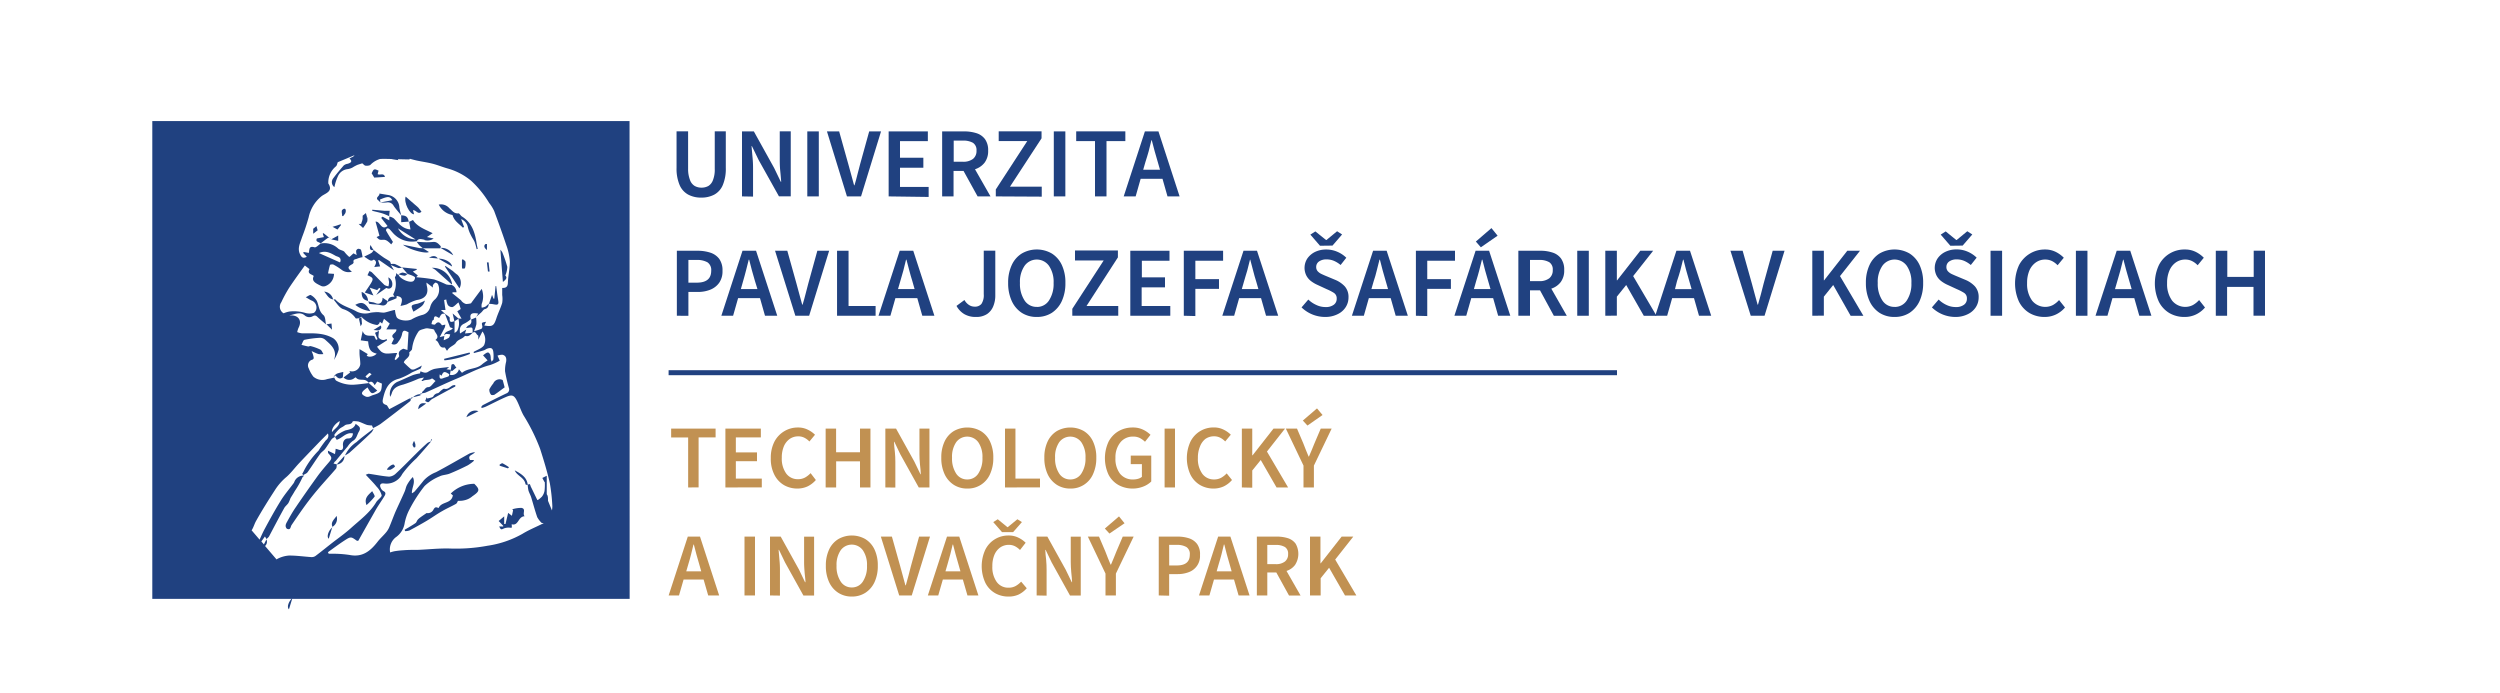 <?xml version="1.0" encoding="UTF-8"?> <svg xmlns="http://www.w3.org/2000/svg" id="Layer_1" data-name="Layer 1" viewBox="0 0 500 138.52"><defs><style>.cls-1{fill:#204180;}.cls-2{fill:#c19152;}</style></defs><path class="cls-1" d="M78,29.54h0l-1.85.69a2.85,2.85,0,0,0,1.53.14,6.5,6.5,0,0,1,3.1.16,14.93,14.93,0,0,0,2.56.32c1.17,0,2.34-.16,3.46-.25-.71-1.09-4.68-1.57-5.31-.7A14.52,14.52,0,0,0,80,29.58c-.66,0-1.33,0-2,0Z"></path><path class="cls-1" d="M76.81,27.49h0l1-.58a6.21,6.21,0,0,0-1.36-.42c-.33,0-.66.2-1,.24a17.42,17.42,0,0,0-5,1.7,4.73,4.73,0,0,0-1,1l7.41-1.91Z"></path><path class="cls-1" d="M73,29.88l1.85-.79c-2.09-.54-3.26.57-4.23,2.38A13,13,0,0,0,72.2,31c1-.44,2-.85,3-.2h0l.54-.49L73,29.88"></path><polyline class="cls-1" points="75.22 30.78 75.22 30.78 75.21 30.78 75.22 30.78"></polyline><path class="cls-1" d="M77,31.37l-1.64-.54c0,.65-.41.91-.94,1.07,0,0-.09-.24-.14-.37l-2.68.55.06.42.65,0c.31.27.51.57.77.63s.83,0,1-.16a4.39,4.39,0,0,1,2.28-1.26c.2-.07.39-.16.67-.29"></path><path class="cls-1" d="M75.3,30.77h-.08l.14,0h0s0,0-.06-.05"></path><path class="cls-1" d="M74.32,34.64l.53.88L77,35.38c-.23-.87-1-.29-1.47-.54.07-.27.12-.5.18-.72-.87-.42-1-.34-1.37.52"></path><path class="cls-1" d="M75.65,28.93,79,28l-2.19-.55L75.54,28.8l.11.13"></path><path class="cls-1" d="M90.81,33l.18-.22L88.93,31c0,.78.9,1.56,1.88,1.93"></path><path class="cls-1" d="M78.48,28.9l-2,.48c0,.05,0,.1,0,.15H78l.54-.43a1.18,1.18,0,0,1-.07-.2"></path><path class="cls-1" d="M79.28,31.39a5.05,5.05,0,0,0-1.09.08c0,.11,0,.22,0,.32l1.48.24c-.16-.29-.25-.62-.38-.64"></path><path class="cls-1" d="M125.91,24.21H30.46v95.56h95.47ZM94.67,92,94,92c-.55-1,.53-.92,1-1.58a5.39,5.39,0,0,0-1.06.26c-2.25,1.25-4.47,2.56-6.75,3.76a6.66,6.66,0,0,0-2.42,1.62c-.6.76-1.22,1.5-1.85,2.24a2.66,2.66,0,0,1-.54.36c-.06-1.15.78-2.1.18-3.25a6.92,6.92,0,0,0-1.17,1.6c-.21.39-.27.87-.45,1.28-.59,1.35-1.23,2.69-1.82,4-.45,1.05-.83,2.13-1.28,3.18a4.13,4.13,0,0,1-.68,1.07c-.53.63-1.15,1.17-1.65,1.82-1.41,1.82-3,3.14-5.55,2.64a21.87,21.87,0,0,0-3-.25c-.41,0-.83,0-1.24,0,0-.1-.09-.21-.14-.31,1.08-.77,2.14-1.57,3.24-2.29,1.35-.88,1.37-.85,2.55,0a1.22,1.22,0,0,0,.29,0l1.95-3.46c.49-.87,1-1.75,1.47-2.6s1.24-1.92,1.82-2.89c.22-.36.33-.74-.24-1a1.32,1.32,0,0,1-.53-.66c-.27-.56,0-.91.58-.86a3.55,3.55,0,0,0,3.75-1.89,21.3,21.3,0,0,1,2.83-3.13c1-1.11,2-2.25,2.94-3.38a2.36,2.36,0,0,0-.74.31c-.77.68-1.51,1.38-2.23,2.1-1.36,1.34-2.68,2.72-4.07,4a2.13,2.13,0,0,1-1.38.64c-1.36-.1-2.71-.39-4.06-.58-.15,0-.32.1-.6.2.8.87,1.54,1.59,2.18,2.39a4,4,0,0,1,1,1.7c.06.32-.58.76-.9,1.15a1.4,1.4,0,0,0-.16.2c-1.29,2.18-3.32,3.63-5.15,5.29-1,.88-2,1.63-3.09,2.44-1.31,1-2.61,2.08-3.94,3.08a1.33,1.33,0,0,1-.8.22c-1.5-.1-3-.32-4.5-.31a5.89,5.89,0,0,0-2.32.67.91.91,0,0,0-.16.11l-2.3-2.69a1.14,1.14,0,0,0,.28-1.32l-.51,1-.51-.59.72-1,.3.51a2.54,2.54,0,0,0,.5-.48c1-1.89,2-3.81,3.05-5.7.21-.38.6-.66.83-1a6.46,6.46,0,0,0,.43-1c.32-.52.6-.95.85-1.4a18.75,18.75,0,0,0,1.57-2.8l.33-.29a1.93,1.93,0,0,0-2,1.29,1.56,1.56,0,0,1-.23.36c-.82,1.1-1.72,2.15-2.44,3.31-1.16,1.87-2.22,3.8-3.26,5.73-.37.69-.68,1.4-1,2.11l-1.6-1.87.08-.12c.35-.58.52-1.27.87-1.85C52.38,102.11,53.7,100,55,98a11.28,11.28,0,0,1,2.28-2.6c.94-.82,1.69-1.86,2.55-2.77,1.39-1.48,2.8-2.93,4.2-4.39.48-.49,1-1,1.55-1.55a1.1,1.1,0,0,1-.4,1.36,23,23,0,0,0-1.48,2.09A15.93,15.93,0,0,0,60.86,94a8.4,8.4,0,0,1-.42.78l.21.24c.29-.19.67-.31.86-.57.86-1.2,1.64-2.45,2.5-3.65.28-.4.75-.66,1-1,.48-.64.88-1.35,1.35-2a2,2,0,0,1,.6-.39c0-.18-.14-.42-.06-.51a7.48,7.48,0,0,1,1-1.13c.29-.26.68-.39,1-.65.46-.44,1.32,0,1.64-.82,0-.12.75-.06,1.12,0,.6.18,1.15.49,1.75.69a4.91,4.91,0,0,0,1,.1c0,.08.11.3.2.52a10.78,10.78,0,0,0,1.46-.79q3-2.25,5.95-4.58c.15-.12.12-.46.18-.7h0c.63-.14,1.27-.29,1.89-.46,0,0,0-.27,0-.41a3.77,3.77,0,0,0,1-.14c2.09-.92,4.14-1.92,6.25-2.8S95.7,73.6,98.05,73a10,10,0,0,0,1.9-.87l-.45-1a2.65,2.65,0,0,1,1-.18c.72.18.83.76.72,1.42a6.85,6.85,0,0,0-.21,1.89,31.68,31.68,0,0,0,.76,3.31.83.83,0,0,1-.5,1.11c-1.57.75-3.12,1.54-4.68,2.33-.14.07-.23.25-.35.37,0,.08.08.15.11.22a5.22,5.22,0,0,0,.79-.26c1.4-.66,2.76-1.39,4.19-2,1.15-.47,1.54-.26,2.15,1,.44.9.74,1.87,1.23,2.74a37.72,37.72,0,0,1,3.32,6.71c.72,2.25,1.41,4.51,1.93,6.81a36.21,36.21,0,0,1,.51,4.68,5.25,5.25,0,0,1-.08.81l-.79-1.93c0-.47,0-.76-.09-1,0-.12-.15-.24-.16-.36,0-1.16,0-2.31,0-3.65l-.88.44c.12.24.24.47.37.7,0,.07.13.12.12.19a10,10,0,0,1-.06,1.73,2.74,2.74,0,0,1-.5,1.1,4.65,4.65,0,0,1-.84.7s-.11,0-.14-.1c-.43-.86-.83-1.73-1.26-2.59-.11-.21-.11-.79-.61-.32-.15-1.59-1.38-2.26-2.6-2.93a2,2,0,0,0,.42.64c.63.67,1.57,1.08,1.73,2.14,0,.08.29.12.45.18a6.26,6.26,0,0,0,.14,1.07c.14.46.39.88.54,1.34.41,1.33.76,2.68,1.22,4a4.91,4.91,0,0,0,.88,1.14l.42.09c-.19.08-.38.14-.56.23-1.24.61-2.52,1.14-3.69,1.86a20,20,0,0,1-7,2.39,34.27,34.27,0,0,1-7.36.56c-2.17-.08-4.35.17-6.53.26-1,0-2,0-2.92.08a17,17,0,0,0-1.75.19,6.65,6.65,0,0,0-.91.25,3.07,3.07,0,0,1,1.23-3.11,4.2,4.2,0,0,0,1.65-2.62,9.74,9.74,0,0,1,1-2.9,28.45,28.45,0,0,1,3-4.65,9.55,9.55,0,0,1,3-1.93c.59-.31,1.34-.29,2-.55,1.24-.5,2.44-1.06,3.63-1.66a8.25,8.25,0,0,0,1.28-.94L94.67,92M66.4,86.43c-.12-.68.59-1.7,1.55-2.22-.08,1.11-1,1.48-1.55,2.22m7.31-9.86c.44-.37.82-.32,1.22.47l.51-.73.94.41c-.08,1.6-.16,1.81-1.79,2.3-.54.17-.94.57-1.6.22s-.82-.6-.22-1.18a7.23,7.23,0,0,1,.74-.57c.77,1.38.87,1.41,1.94.63l-1.74-1.55m-.27-.93-.35-.34a7.76,7.76,0,0,1,.79-.73c.05,0,.29.18.44.28l-.88.79m14.5-.78.37.29c.37-.9.58-.94,1.57-.29h0c-.06.14-.08.36-.19.41-.32.15-.68.22-1,.35-.73.3-.86,0-.74-.76M69.49,32.76a1.68,1.68,0,0,0-.75.34c-.73.84-1.45,1.69-2.11,2.58a1.24,1.24,0,0,0,.25,1.75,9.63,9.63,0,0,1,.68-2.13,2.4,2.4,0,0,1,2-1.48,2.83,2.83,0,0,0,1-.35,7.63,7.63,0,0,1,.93-.5c1.22-.4,2.46-.75,3.69-1.12a1.58,1.58,0,0,1,.42-.09c2.08,0,4.16.1,6.24.13.07,0,.15-.19.11-.14.54.14,1,.27,1.46.37,1,.21,2.08.36,3.1.62s1.94.65,2.93.93a12.71,12.71,0,0,1,4.78,2.48,20,20,0,0,1,3.61,4.44,7.72,7.72,0,0,1,1,1.6c.84,2.27,1.67,4.54,2.43,6.84a12,12,0,0,1,.71,3.31c0,1.36-.32,2.72-.39,4.09,0,.76-.22,1.21-1.14,1.15V59a5.23,5.23,0,0,1,0,1.58c-.32,1.06-.84,2.07-1.18,3.13-.49,1.47-.78,1.67-2.4,1.39.11-.22.21-.45.35-.74-.93.15-.91.15-.74.88a.58.58,0,0,1-.2.53,14.08,14.08,0,0,1-1.47.48,8.41,8.41,0,0,0,.48-1.41,6.77,6.77,0,0,0-.07-1.34l-1,.42a.87.87,0,0,1-.5,1.16c-.21.1-.35.33-.53.5l.33,0c1.05-.16,1.05-.16,1,1,.68-.52.72.43,1.14.52a6.68,6.68,0,0,1,0,.83l.84-1.64a2.7,2.7,0,0,1,.33,2.73c-.4.65-1.38.93-2.1,1.37l.06.23c.67-.18,1.35-.35,2-.56.22-.06.4-.23.61-.31.86-.32,1.22-.1,1.29.79a6,6,0,0,1,0,1.27c0,.2-.25.36-.38.54,0-.19-.12-.37-.15-.56a2.75,2.75,0,0,0-.09-.83c-.35-.64-.54-.62-1.45.11l.91,1c-.33.24-.75.49-1.12.81-1.13,1-2.81.69-4,1.69l-.62-.72a1.47,1.47,0,0,1-1.77,1.12c0-.31.09-.62.14-.94l.23.22.91-.76c-.35-.18-.39-1-1-.53-.05.37-.09.7-.13,1l-.87-.1.53-.43a.7.7,0,0,0-.23,0c-.91.11-1.84.18-2.74.36a4.59,4.59,0,0,0-1.25.59c-.52.32-1,.08-1.5-.12-.06.22-.11.43-.11.42a9.66,9.66,0,0,0-1.37.32c-1.06.43-2.09.95-3.15,1.37a2.69,2.69,0,0,0-1.44,3,4.8,4.8,0,0,0,.29-.6c.32-1.21,1.22-1.58,2.33-1.86a29.72,29.72,0,0,0,3.09-1.18,8.55,8.55,0,0,1,1.06-.22l-.52.69c.12,0,.22,0,.27,0,.55-.34,1.26-.1,1.82-.5.08-.07.51.34.74.5-.53.5-.94,1.2-1.38,1.22-.68,0-.78.56-1.15.82-.16.12-.19.4-.29.6a2.16,2.16,0,0,0-1.91.87,1.41,1.41,0,0,0-.51,0c-1.34.7-2.67,1.42-4,2.12-.29-.4-.4-.77-.62-.84-.82-.25-.8-.66-.61-1.43.44-1.84,1.09-3.34,3.2-3.83a13.19,13.19,0,0,0,2.51-1.22c.57-.28,1.16-.5,1.73-.78.12-.06.14-.29.3-.63a14.37,14.37,0,0,1-1.45.74.9.9,0,0,1-.72,0,19.42,19.42,0,0,1-1.44-1.34c.12-.71,1.36-1,1.07-2,.2-.24.55-.46.57-.72a7.66,7.66,0,0,1,1.29-3.47c.22-.35.88-.45,1.37-.61a1.44,1.44,0,0,1,.68,0c.39.07,1.06.11,1.1.3.17.66,1.19,1.26.23,2a1.51,1.51,0,0,1,.35.23c.47.45.43,1.46,1.49,1.26.1,0,.27.38.42.61,0,0,.12,0,.13,0,.37-.75,1.36-1,1.69-1.5.44-.75,1.21-.75,1.68-1.27.07-.07.21-.16.28-.14.68.2,1-.32,1.45-.65L93,66.69c.08-.26.16-.52.25-.78L92,66.7c-.12-1,0-1.61.9-2a5.31,5.31,0,0,0,1.26-.88c-.27-1,.12-1.37,1.49-1.1l-.41.65c.33-.29.67-.57,1-.87s.44-.6.71-.67c.65-.16.77-.6.81-1.12a4.8,4.8,0,0,1-.67.61,3,3,0,0,1-.75.22,2.13,2.13,0,0,1,0-.76,4.11,4.11,0,0,0,0-3c-.81,1.08-1.5,2-2.14,2.88a3.79,3.79,0,0,1-1,.14,1.88,1.88,0,0,1-.72-.41c-.13-.09-.2-.26-.32-.37l-1.72-1.39a1.74,1.74,0,0,1,.11-.18l.75,0a1.64,1.64,0,0,0-1-1.48l0,0s0,0,0,0v0a3.61,3.61,0,0,1-1.05-.08,22.7,22.7,0,0,0-2.42-1,35.31,35.31,0,0,0-3.56-.44c0-.07.17-.2.3-.35l-1-.79.81-.38-.08-.15-3-.31h0A12.58,12.58,0,0,0,79,52.81a2,2,0,0,0-.8,0c-.08-.19-.12-.45-.26-.55-.45-.33-1-.59-1.42-.91-.62-.43-1.2-.9-1.8-1.35a1.48,1.48,0,0,1-.39.56c-.44.28-.93.48-1.48.76,1.35.94,1.35.94,1.92.6.71.4.4.86.08,1.48l1.18-.12c-.18-.52-.29-.85-.41-1.18L75.8,52l3,2.07L78.19,53a14.1,14.1,0,0,0,1.46.61,1.82,1.82,0,0,0,.78-.11l1.11,1.31s0,0,0,0l.06,0h0l0,0c.31.12.64.21.94.35s.47.25.47.39a1,1,0,0,1-.31.65c-.66.51-2.76-.42-3-1.29a.09.09,0,0,0,0,0l-.07,0h0l0,.06-.42-.36a1.23,1.23,0,0,1,0,.37c0,.2-.26.42-.22.57a4.31,4.31,0,0,1-.35,3.3c0,.1.17.33.26.51-.74-.07-1.28.13-1.34,1,.57-.23,1.15-.44,1.72-.7.07,0,0-.31.07-.47,1.09.21,1.27.57.75,2a11.07,11.07,0,0,0,1.27-.32,8.72,8.72,0,0,1,2-.87c1.66-.23,2.41-1.19,2-2.79a4.52,4.52,0,0,1-.08-.69l1.31,1c0-.11-.09-.34,0-.49a1.1,1.1,0,0,1,.51-.51c.11,0,.43.16.49.32a2.71,2.71,0,0,1-.56,3,3,3,0,0,0-1,1.56A2.13,2.13,0,0,1,84.41,63a8.78,8.78,0,0,0-2.11.89c-.91.43-2.67.19-3-.51A5,5,0,0,1,79,62c-.2,0-.47.08-.73.15-.5.12-1,.31-1.49.38a7.75,7.75,0,0,1-1.06-.1,9.54,9.54,0,0,0-1.61.11,3.74,3.74,0,0,1-2.81-.25c-1.41-.8-3.07-1.13-4.23-2.39,0-.06-.23,0-.38,0,.64.69,1.17,1.7,2,1.94a4.73,4.73,0,0,1,2.44,1.81c.09.11.44,0,.66,0l.48-.31A5.19,5.19,0,0,0,75.41,65c.12,0,.3-.15.41-.27a1.44,1.44,0,0,0,.15-.38l.46.36c.11-.3.22-.59.37-.95l1.15.95c-.18.32-.4.7-.68,1.17h2c.12.79-1.48,1-.48,1.88-.16.32-.32.61-.49,1a.93.93,0,0,0,1.34-.38,3.83,3.83,0,0,0,.75-1.44c.18-1.21.76-.74,1.31-.49-.07,1.22-.14,2.38-.21,3.55l-.83-.26c-.53.26-1.11.53-.83,1.42.07.19-.43.56-.67.85l-.24-.15c.14-.34.27-.68.51-1.26-.84,0-1.51.14-2.17.11a2,2,0,0,1-1-.37,5.4,5.4,0,0,1-.85-1l2-1.28c0-.09-.08-.17-.11-.26a1.12,1.12,0,0,1-1.61-.37c0-.58.08-.91.1-1.25l-.79.38c.16.4.34.84.51,1.28l-.3.13c-.12-.25-.24-.51-.37-.77-.82-.17-1.9.26-2.3-1-.12.57-.24,1.14-.39,1.87l1.48.2c.13,1.61.53,2.19,1.71,2.45-.48.6-1.65.84-2,.38l.22-.28-1.66-1c0,.17,0,.43,0,.7,0,.76.16,1.53.16,2.3a1.65,1.65,0,0,1-2.18,1.37l.16.3-1.33,1a1.6,1.6,0,0,0,2,.25,3.24,3.24,0,0,1,.44-.28c.54.77,1.47.28,2.11.67a3.23,3.23,0,0,1,.57.48c-1.07.12-2.15.29-3.23.34a6.65,6.65,0,0,1-3.32-.8c-.2-.1-.29-.4-.43-.63-.48.1-1,.21-1.43.3a2.76,2.76,0,0,1-2.75-.49,6.46,6.46,0,0,1-.91-1.63A1.22,1.22,0,0,1,62.26,72c.66-.15.47-.52.39-.88s-.16-.45-.32-.91a10.22,10.22,0,0,0,1.35.6,3.47,3.47,0,0,0,1,0c-.19-.3-.32-.74-.61-.89a10.57,10.57,0,0,0-1.93-.7c-.15-.05-.35.1-.52.07-.45-.08-.89-.21-1.33-.32.19-.33.33-.9.58-1A20,20,0,0,1,64,67.56,1.6,1.6,0,0,1,65.1,68c1.1,1,2.43,2,1.69,4a8.17,8.17,0,0,0,.95-2.07,2.62,2.62,0,0,0-1.07-2.26c-2-1.17-4.1-1-6.23-1a3.6,3.6,0,0,1-1-.25,4.58,4.58,0,0,1,.25-.82c.73-1.35.14-2.46-1.36-2.52a3.89,3.89,0,0,1-.49,0c1-.17,2.13-.82,3.1,0a1.36,1.36,0,0,0,1.66.13c.5-.25.71,0,1,.28.51.48,1.07.92,1.6,1.38-.14-.65-.11-1.5-.51-1.84-.94-.8-.89-1.9-1.32-2.84a3.15,3.15,0,0,0-1.22-1.18c-.15-.09-.57.23-1,.44.54.3.85.52,1.18.66a1.49,1.49,0,0,1,.9,1.83c-.07.26-.33.62-.55.66a3,3,0,0,1-1.57,0,7.93,7.93,0,0,0-3.2-.3,5.44,5.44,0,0,0-1.19.36,1.53,1.53,0,0,1-.46-2.21,27.14,27.14,0,0,1,1.55-2.86c1-1.52,2.09-3,3.16-4.49l.93.72c-.52,1,.48,1,.85,1.38-.47,1,.24,1.39,1.5,2a1.15,1.15,0,0,0,.87,0,2.64,2.64,0,0,0,1.68-2.43l-1.19-.08A15,15,0,0,1,66,53c0-.09.51-.17.69-.08a12,12,0,0,1,1.58,1,2.31,2.31,0,0,0,2.11.42c-.92-.72-.89-1,.08-1.51.12-.06.28-.27.26-.37-.17-.65.43-.58.72-.73a4.83,4.83,0,0,1,1.07-.29,10.4,10.4,0,0,0-.3-1.46c-.05-.13-.39-.24-.58-.22a.59.59,0,0,0-.4.4,2.68,2.68,0,0,0,.12.85l-.65-.34c-.31.26-.79.77-.86.71a6.43,6.43,0,0,1-1-1.07c-.34-.25-.89-.31-1.22-.61a4,4,0,0,0-3.47-1c-.43.28-.93.85-1.25.76-1.14-.34-1,.42-1.13,1.12l-1-.18-.15.17.75.79c-.68.33-1,.23-1.32-.43-.66-1.24,0-2.33.35-3.46a42.2,42.2,0,0,0,1.33-4,7.38,7.38,0,0,1,2.54-4.2c.73-.6,2.46-.93,1.39-2.58,0,0,0-.06,0-.09a4.17,4.17,0,0,1,1.54-3.34c.2-.18.24-.54.35-.82L71,31h.9a5.78,5.78,0,0,0-2,.7c.71.64.21.87-.4,1.07M88.82,60l.44-.1A3.19,3.19,0,0,0,89.57,61a1.1,1.1,0,0,0,.9.42c.4-.13.71-.53,1.22-.94a10,10,0,0,1,.44,1.3c0,.08-.32.24-.67.48l.85,1.48-.64-.05a0,0,0,0,1,0,0l-1.14-1c.12.56.23,1,.34,1.54-.56.2-1,.37-.92-.63,0-.24-.61-.56-.95-.84h0L88.18,62l.92,0c-.1-.66-.19-1.32-.28-2m2.09,4.26.77-.51a3.32,3.32,0,0,1-.21,2.36c-.12.22-.4.36-.56.49ZM89,62.8c.33.85.67,1.7,1,2.65l.57.21c-.52.64-1.61.46-1.74,1.43.13-.1.26-.29.4-.3a3.83,3.83,0,0,1,.82.1c-.09.23-.13.54-.31.68a4.5,4.5,0,0,1-1,.47c.06-.42.1-.63.13-.84l-.92.22c.38-.72.69-1.31,1-1.91a2.81,2.81,0,0,0,.12-.59l-.68.14c-.35-.49-.74-.94-1.36-.18-.09.11-.48,0-.73-.06a3.42,3.42,0,0,1,.16-.63c0-.12.29-.19.3-.29.06-1.07.64-.49,1.07-.3.29-.47.45-1.07,1.16-.8M63.83,50.59c1.29-.56,2.28,0,3.28.57.43.22,1.07.22,1,1,0,.05,0,.11-.12.32l-4.16-1.85"></path><polyline class="cls-1" points="64.1 48.75 64.11 48.75 64.11 48.75 64.1 48.75"></polyline><path class="cls-1" d="M86.13,88.34l0,0h0Z"></path><path class="cls-1" d="M94.17,63.87h0v0l0,0"></path><path class="cls-1" d="M97.76,60.71v0l0,0Z"></path><path class="cls-1" d="M67.07,92.27c.82-1,1.64-2,2.48-3a4.26,4.26,0,0,1,1-1.08c.78-.42.84-1.21,1.22-1.85.56-.91-.09-1.11-.63-1.58-.37,1-1.16,1.12-2.06,1.32A7.08,7.08,0,0,0,67,87.39l.34.58c1.16-.37,1.89-1.6,3.26-1.28-.1.66-.31,1-1,1s-1.1.67-1,1.44-.23,1.07-1,.76a2.92,2.92,0,0,0-.48-.13c0,.39-.08.71-.12,1.06l-1.43-.69c.06.31,0,.47.12.56.74.8.74,1,.08,1.77s-1.57,1.81-2.27,2.78q-2.25,3.12-4.41,6.3c-.63.92-1.17,1.9-1.71,2.88-.23.41-.43.88,0,1.33h0s0,0,0,0a0,0,0,0,1,0,0c.78.34.69-.37.94-.75,1-1.48,2-2.94,3.06-4.37.84-1.13,1.74-2.23,2.66-3.3s2.12-2.37,3.15-3.58c.17-.2.13-.59.18-.89l-.06,0-.61-.15c.1-.14.2-.3.31-.44"></path><path class="cls-1" d="M67,87.41l0,0h0v0Z"></path><path class="cls-1" d="M81.76,44.4l.06,0v0a.13.13,0,0,0-.06.07"></path><path class="cls-1" d="M84.86,48a2,2,0,0,0,1.87-.31l-1.34-.28,1.14-.77C85,45.87,83.4,45.32,82.6,44l-.78.37c.1.5.19,1,.28,1.51-1.6-.1-2.38-1.22-3.3-2.17a2.44,2.44,0,0,0-.94-.41v.77l-1.36-.74-.26.25,1.27,1.62c-1.29,1-1.48-1-2.4-.87.27,1,.54,1.93.78,2.82l-.58.26c.58.61.58.58,1.49.54a1.41,1.41,0,0,1,.77.32,4.8,4.8,0,0,1,.67.61l.35-.49c-.5-.81-1-1.55-1.4-2.32,0-.07.11-.37.22-.39a.6.6,0,0,1,.49.15c.41.4.74.89,1.18,1.24a5.05,5.05,0,0,0,4.2,1.18l0,0h.06l0,0c.4-.68,1-.37,1.57-.31m-5.31-2.27,3.52,2.22a4.2,4.2,0,0,1-3.52-2.22"></path><path class="cls-1" d="M90.81,99.24l-.24-.16c-.29,1.74-2.29,1.18-2.85,2.53-.4-.15-.66-.33-1,.26a1.28,1.28,0,0,1-1.4.74c-.49.34-.88.59-1.24.86a3.21,3.21,0,0,0-.55.49c-.16.2-.23.52-.43.66-.7.48-1.44.89-2.16,1.33a2.29,2.29,0,0,0,.08.28,2.91,2.91,0,0,0,.85-.13c1.18-.63,2.35-1.27,3.49-1.95s2-1.33,3.08-1.93c.9-.53,1.86-.94,2.76-1.45.21-.12.29-.44.39-.6.41,0,.81,0,1.21-.1a3.58,3.58,0,0,0,1.68-.82c1.46-1,1.56-1.33.38-2.49a6.76,6.76,0,0,0-4.71,1.95l.62.53"></path><path class="cls-1" d="M100.57,105.29h-.74c.37.7.36.67,1,.38a2.7,2.7,0,0,1,.9-.15c.21,0,.55.07.61,0s0-.44,0-.67c1.38.4,1.26-1.56,2.59-1.6-.52-.53.38-1.5-.66-1.67a6,6,0,0,0-1.79.27c0,.08.09.15.14.23-.08.34-.15.67-.24,1.08l-.75-.58-.53,2.22-.26,0v-1.53l-1.11.93.95,1-.14.17"></path><path class="cls-1" d="M90.51,43c.3,1.18,1.31,1.75,2.06,2.53l.25-.13c-.19-.51-.38-1-.59-1.58a2.2,2.2,0,0,1,1.34,1.62,7.07,7.07,0,0,0,.68,1.73c.2.44.52.82.69,1.26a13.16,13.16,0,0,1,.39,1.4l.22-.06c-.07-.33-.16-.66-.21-1-.33-2.16-.89-4.19-2.92-5.45-.29-.17-.53-.68-.75-.65-.89.09-1.24-.58-1.78-1a2.19,2.19,0,0,0-2.14-.75A3.8,3.8,0,0,0,90.51,43"></path><path class="cls-1" d="M72.93,58.5l1.86.63c-.05,0-.12-.06-.14-.1-.22-.46-.43-.92-.71-1.5l1.49.49.41-.45.27.19L75.24,59,77,57.77c.11-.08.28-.2.35-.16a.71.71,0,0,0,1.1-.56,1.52,1.52,0,0,0-.78-1.58,8.08,8.08,0,0,0,.14.9,4,4,0,0,1-.12.89,2.16,2.16,0,0,1-.79-.26c-.86-.83-1.68-1.7-2.54-2.55a1.53,1.53,0,0,0-.48-.23c-.07.16-.14.32-.22.47a4,4,0,0,1-.17.36c1.22.5,1.28.69.57,1.81-.32.51-.67,1-1.1,1.64"></path><path class="cls-1" d="M98.93,78.91c.63-.4,1.22-.88,2-1.44-.09-.35-.23-.88-.39-1.46a1.37,1.37,0,0,0-1.89.69,6.5,6.5,0,0,0-.78,1.18,1.51,1.51,0,0,0,.33,1.05c.07.12.55.1.74,0"></path><path class="cls-1" d="M81.13,39.31c-.41,1.24.84,3.58,1.68,3.54-.07-.26-.13-.52-.21-.81.63-.08,1,1,1.7.3l-.65-.83,0,0-2.55-2.22"></path><path class="cls-1" d="M88.14,49.23c-.44-.45-.81-.95-1.62-.83a15.32,15.32,0,0,1-2.44,0l-.76-.05c.19.25.37.51.58.74a7.94,7.94,0,0,0,.72.58v0l3.45,0c0-.12.12-.29.08-.33"></path><path class="cls-1" d="M101.07,55.08a4.84,4.84,0,0,0,.39-1.7,23.73,23.73,0,0,0-1-2.92,3.14,3.14,0,0,0-.38-.52c.17,2.25.33,4.34.5,6.45.53-.42,1-.83.45-1.31"></path><path class="cls-1" d="M69,91.09a5.85,5.85,0,0,0,.9-.55c1.49-1.34,3-2.69,4.41-4.07a2.41,2.41,0,0,0,.42-.76c-1.15.89-2.34,1.73-3.42,2.7A6.46,6.46,0,0,0,69,91.09"></path><path class="cls-1" d="M74.68,85.71l0,0a0,0,0,0,1,0,0h0s0,0,0,.06"></path><path class="cls-1" d="M90.42,54.11c-.44-.32-.9-.62-1.35-.93l-.07.14,2.89,4.35a2.24,2.24,0,0,0-.44-2.74c-.37-.24-.68-.56-1-.82"></path><path class="cls-1" d="M90.5,77.1c-.53.29-.93.86-1.69.64-.15,0-.41.23-.61.38s-.4.47-.65.52a1.15,1.15,0,0,0-.87.62c-.18.29-.8.31-1.22.45l-.12-.25c-.1.25-.21.5-.31.74.62.33.62.33,1-.07a2.32,2.32,0,0,1,.47-.37c1.52-.83,3-1.64,4.56-2.46l0-.28a1.49,1.49,0,0,0-.56.08"></path><path class="cls-1" d="M86.42,53.59a3.9,3.9,0,0,1,.66.38l3.29,2.93a.58.58,0,0,0,0-.34,4,4,0,0,0-4-3"></path><path class="cls-1" d="M97.76,60.71l0,0v0h0"></path><path class="cls-1" d="M99.67,60.28c-.17-1-.29-2-.43-3.06h-.13c-.08.84-.17,1.68-.25,2.52l-.16,0c-.09-.26-.19-.51-.29-.77-.23.66-.43,1.23-.62,1.79.41,0,.82.06,1.22.15s.76,0,.66-.58"></path><path class="cls-1" d="M84.62,49.62a4.12,4.12,0,0,1-.7,0l-3.33-.68c1.25,1,4.59,1.87,5.19,1.46l-1.17-.75v0"></path><path class="cls-1" d="M85,60.11a7.46,7.46,0,0,1-1.5.63c-1.35.28-1.39.31-.81,1.6,1.9-1.19,1.91-1.2,2.31-2.23"></path><path class="cls-1" d="M73.61,60.22l0,0v0Z"></path><path class="cls-1" d="M75.08,60.61c-.49-.25-1-.13-1.43-.37.08.2.15.53.26.54.78.13,1.58.08,2.34.27s1.08-.2,1.33-.78l-1.06-.73c0,1.14-.76,1.41-1.44,1.07"></path><path class="cls-1" d="M77.59,60.27l0,0,0,0h0"></path><path class="cls-1" d="M74.91,99.34c.13-.18-.3-.74-.47-1.11-.77.76-1.67,1.37-1.14,2.79a12.71,12.71,0,0,0,1.61-1.68"></path><path class="cls-1" d="M74.06,62.23c-1-1.68-1.63-2-3-1.26a5.92,5.92,0,0,0,3,1.26"></path><path class="cls-1" d="M65.93,47.62l-1.24-1-.14.12c.07.2.13.41.23.68l-1.41.27c-.38.77.51.66.74,1l1-.77c.27-.2.53-.46.82-.36"></path><polyline class="cls-1" points="64.1 48.75 64.11 48.75 64.11 48.75 64.1 48.75"></polyline><path class="cls-1" d="M66.24,47.87h0l1.4.3V47.1l-1.4.77a.74.74,0,0,0-.31-.25l.31.25Z"></path><path class="cls-1" d="M77.83,43.23v.05h0v-.06h0"></path><path class="cls-1" d="M77,42.17l-2.55-.23a1.64,1.64,0,0,0,0,.22c.66.17,1.32.31,2,.51.48.15.93.37,1.39.56,0-.36.06-.71.1-1.07-.3,0-.6,0-.89,0"></path><path class="cls-1" d="M72.71,43.59a5.17,5.17,0,0,0-.48,1.2l-.49,0c.43.4.69.63.87.81a10.92,10.92,0,0,0,.84-1.3,2.24,2.24,0,0,0,0-.86c-.26.06-.64,0-.76.2"></path><path class="cls-1" d="M87.68,51.73l2.74,1.57c-.11-.92-1.62-1.62-2.74-1.57"></path><path class="cls-1" d="M80.26,43.09a13.84,13.84,0,0,1-.38-1.54A2.66,2.66,0,0,0,77.64,39l-1.76-.29c.13.52-1,.8-.18,1.39v0l0,0,0,0,.39.4L76,39.91c1.6-.69,2-.66,2.47.13l-2.37.45a5.72,5.72,0,0,0,1.24,0,1.3,1.3,0,0,1,1.41.71c.45.65,1,1.25,1.49,1.87h0v1.37l1.5-.12c-.16-.93-.52-1.23-1.48-1.25"></path><path class="cls-1" d="M81.76,44.4a.13.13,0,0,1,.06-.07h-.08a.14.14,0,0,0,0,.06"></path><path class="cls-1" d="M68.57,75.45v0s0,0,0,0h0"></path><path class="cls-1" d="M66.74,75.39l-.08.06,0,0h0s0-.06.06-.09"></path><path class="cls-1" d="M68.57,75.45l.09-1.06c-.71.19-1.54.17-1.92,1l.36-.28c.39.46.84.85,1.47.35"></path><path class="cls-1" d="M93.29,83.44l2.4-1.2a1.81,1.81,0,0,0-2.4,1.2"></path><path class="cls-1" d="M64.84,58.32c.54.58.84,1.44,1.78,1.56a2,2,0,0,0-1.78-1.56"></path><path class="cls-1" d="M66.62,59.88s0,0,0,.08l.07,0,0,0-.08,0"></path><path class="cls-1" d="M73.61,60.22l0,0h0v0"></path><path class="cls-1" d="M72.33,58.38c0,1.13.32,1.58,1.28,1.81a2,2,0,0,0-1.28-1.81"></path><path class="cls-1" d="M58.54,119.48a1.86,1.86,0,0,0,.81-2.18c-.41.68-1.23,1.21-.81,2.18"></path><path class="cls-1" d="M92.55,51.83l-.16.18c0,.4,0,.8,0,1.2,0,.17,0,.34.07.51.19,0,.53,0,.54-.1a3.16,3.16,0,0,0,.1-1.22c0-.21-.35-.38-.55-.57"></path><path class="cls-1" d="M78.7,92.93c-.29-.13-1.23.63-1.31,1a1.88,1.88,0,0,0,.74,0,3.69,3.69,0,0,0,.87-.61.87.87,0,0,0-.3-.44"></path><path class="cls-1" d="M77.61,60.29s0,0,0,0h0l0,0"></path><path class="cls-1" d="M68.88,91.17s0,0,.05,0,0,0,0,0l-.06,0s0,0,0,.06"></path><path class="cls-1" d="M67.43,92.89a1.64,1.64,0,0,0,1.45-1.72c-.5.57-1,1.13-1.51,1.69l.06,0"></path><path class="cls-1" d="M57.79,121.87c.24-.8.47-1.53.69-2.26-.7.57-1.2,1.83-.69,2.26"></path><path class="cls-1" d="M58.48,119.61s.05-.06.07-.07a.13.13,0,0,1,0-.06l0,0s0,.07,0,.11"></path><path class="cls-1" d="M68.65,43.2c.17-.25.43-.48.48-.76.14-.66-.2-.94-.69-.45-.21.22,0,.81,0,1.23l.25,0"></path><path class="cls-1" d="M101.6,93.67l.2-.22a10.89,10.89,0,0,0-1.29-.79c-.13-.06-.38.16-.58.25l0,.23,1.64.53"></path><path class="cls-1" d="M88.11,49.58l0,0h0"></path><path class="cls-1" d="M88.11,49.58l2.54,1.48a2.59,2.59,0,0,0-2.54-1.48"></path><path class="cls-1" d="M83.64,81.84l1.6-1.14c-1-.24-1.54.13-1.6,1.14"></path><path class="cls-1" d="M72.13,65.26l.26-.48c0-.38-.08-.87-.13-1.36l-.48.31c.12.51.23,1,.35,1.53"></path><path class="cls-1" d="M62.64,45.75v1l.89-.69-.24-.84c-.23.2-.43.36-.65.53"></path><path class="cls-1" d="M68.21,45l-.08-.15-1.63.52,1,.54c.27-.34.49-.63.7-.91"></path><path class="cls-1" d="M97.59,54.31l.33,0c-.06-.61-.13-1.22-.2-1.83l-.34,0,.21,1.83"></path><path class="cls-1" d="M97.39,50v-1.2l-.28,0c-.48.4-.2.82.28,1.23"></path><path class="cls-1" d="M85.79,51.53l1.79.17c-.48-.68-1.11-.54-1.79-.17"></path><path class="cls-1" d="M87.61,51.73h.07l-.05,0h0l0,0"></path><path class="cls-1" d="M74.69,50l-.6-1c-.24.75-.08,1.15.6,1"></path><path class="cls-1" d="M74.69,50l0,0,0,0,0-.08h-.1"></path><path class="cls-1" d="M66.3,64.7l-1,.16c.32.32.65.65,1.1,1.08-.05-.57-.08-.9-.1-1.24"></path><path class="cls-1" d="M65.3,64.86l0,0,0,0s0,0,0,.08l.06,0"></path><path class="cls-1" d="M82.81,88.19a2.6,2.6,0,0,0-.3.72c0,.18.15.4.26.58,0,0,.28,0,.29-.09a1.73,1.73,0,0,0,0-.6,5.05,5.05,0,0,0-.24-.61"></path><path class="cls-1" d="M86.13,88.34l0,0V88.3l0,0"></path><path class="cls-1" d="M86.21,87.85l-.06.45c.08-.14.16-.27.25-.4l-.19-.05"></path><polygon class="cls-1" points="65.72 45.12 65.73 45.07 65.68 45.09 65.72 45.12"></polygon><path class="cls-1" d="M76.18,65.08,74.7,66l1,.09c.44-.19.72-.46.45-1"></path><path class="cls-1" d="M75.73,66.07h0"></path><path class="cls-1" d="M79.7,54.85a5.7,5.7,0,0,0,1.2.3c.19,0,.41-.21.61-.34a3.62,3.62,0,0,0-1-.3,2.07,2.07,0,0,0-.77.34"></path><path class="cls-1" d="M88.83,71.76c0,.1,0,.21.08.31A17.35,17.35,0,0,0,94,70.78l-.08-.28-5.07,1.26"></path><path class="cls-1" d="M140.25,39.52a5.41,5.41,0,0,1-2.61-.6A3.94,3.94,0,0,1,135.92,37a8.35,8.35,0,0,1-.61-3.44v-7.3h2.31v7.48A6.1,6.1,0,0,0,138,36a2.27,2.27,0,0,0,.92,1.18,2.72,2.72,0,0,0,1.38.35,2.8,2.8,0,0,0,1.4-.35A2.31,2.31,0,0,0,142.6,36a5.66,5.66,0,0,0,.35-2.23V26.27h2.21v7.3a8.36,8.36,0,0,1-.6,3.44,3.86,3.86,0,0,1-1.7,1.91A5.38,5.38,0,0,1,140.25,39.52Z"></path><path class="cls-1" d="M148.4,39.28v-13h2.37l4.06,7.32,1.33,2.76h.08c-.05-.66-.11-1.38-.19-2.16s-.1-1.54-.1-2.27V26.27h2.2v13h-2.36L151.73,32l-1.34-2.77h-.08c.06.69.12,1.41.19,2.17a21.2,21.2,0,0,1,.11,2.23v5.69Z"></path><path class="cls-1" d="M161.46,39.28v-13h2.3v13Z"></path><path class="cls-1" d="M169.39,39.28l-4-13h2.44l1.83,6.54c.21.73.41,1.43.58,2.11s.36,1.39.58,2.13h.08c.22-.74.42-1.45.58-2.13s.35-1.38.55-2.11l1.81-6.54h2.37l-4,13Z"></path><path class="cls-1" d="M177.73,39.28v-13h7.84v1.95H180v3.32h4.67v2H180v3.84h5.73v2Z"></path><path class="cls-1" d="M188.43,39.28v-13h4.4a8.08,8.08,0,0,1,2.44.35A3.39,3.39,0,0,1,197,27.83a3.76,3.76,0,0,1,.63,2.3,3.83,3.83,0,0,1-.71,2.4A3.94,3.94,0,0,1,195,33.85l3.1,5.43h-2.58l-2.81-5.09h-2v5.09Zm2.31-6.93h1.85a3.18,3.18,0,0,0,2-.56,2,2,0,0,0,.71-1.66,1.72,1.72,0,0,0-.71-1.57,3.91,3.91,0,0,0-2-.44h-1.85Z"></path><path class="cls-1" d="M199.16,39.28V37.89l6.29-9.67h-5.71V26.27h8.57v1.39L202,37.33h6.35v2Z"></path><path class="cls-1" d="M210.76,39.28v-13h2.31v13Z"></path><path class="cls-1" d="M219,39.28V28.22h-3.76V26.27h9.83v1.95H221.3V39.28Z"></path><path class="cls-1" d="M224.74,39.28l4.24-13h2.71l4.23,13H233.5l-1-3.52h-4.37l-1,3.52Zm4.36-6.93-.46,1.6H232l-.46-1.6c-.21-.69-.42-1.39-.61-2.12s-.38-1.46-.57-2.17h-.08c-.17.73-.35,1.45-.54,2.18S229.31,31.66,229.1,32.35Z"></path><path class="cls-1" d="M135.37,63.15v-13h4.1a8.25,8.25,0,0,1,2.59.38,3.63,3.63,0,0,1,1.79,1.25,3.9,3.9,0,0,1,.65,2.39,4,4,0,0,1-.65,2.37,4,4,0,0,1-1.77,1.39,6.56,6.56,0,0,1-2.53.46h-1.87v4.77Zm2.31-6.62h1.69c1.91,0,2.87-.79,2.87-2.37a1.84,1.84,0,0,0-.75-1.7,4.21,4.21,0,0,0-2.2-.47h-1.61Z"></path><path class="cls-1" d="M144.27,63.15l4.23-13h2.71l4.24,13H153l-1-3.52h-4.38l-1,3.52Zm4.35-6.92-.45,1.59h3.32L151,56.23c-.21-.69-.41-1.4-.61-2.13s-.38-1.45-.56-2.17h-.08c-.18.73-.36,1.46-.55,2.18S148.83,55.54,148.62,56.23Z"></path><path class="cls-1" d="M159.07,63.15l-4.06-13h2.45l1.83,6.55c.21.73.4,1.43.57,2.11s.37,1.38.58,2.12h.08c.23-.74.42-1.45.59-2.12s.35-1.38.55-2.11l1.81-6.55h2.36l-4,13Z"></path><path class="cls-1" d="M167.41,63.15v-13h2.3V61.2h5.41v1.95Z"></path><path class="cls-1" d="M175.7,63.15l4.24-13h2.71l4.23,13h-2.42l-1-3.52h-4.38l-1,3.52Zm4.36-6.92-.46,1.59h3.32l-.45-1.59c-.22-.69-.42-1.4-.61-2.13l-.57-2.17h-.08c-.17.73-.35,1.46-.54,2.18S180.27,55.54,180.06,56.23Z"></path><path class="cls-1" d="M195.18,63.39a4.44,4.44,0,0,1-2.31-.56,4.24,4.24,0,0,1-1.57-1.65L192.89,60a2.72,2.72,0,0,0,.92,1,2,2,0,0,0,1.11.33,1.66,1.66,0,0,0,1.37-.55,3.14,3.14,0,0,0,.46-1.95V50.14h2.31v8.93a5.58,5.58,0,0,1-.4,2.16,3.42,3.42,0,0,1-1.25,1.58A3.89,3.89,0,0,1,195.18,63.39Z"></path><path class="cls-1" d="M207.36,63.39a5.43,5.43,0,0,1-3-.82,5.55,5.55,0,0,1-2-2.35,8.45,8.45,0,0,1-.73-3.63,8.19,8.19,0,0,1,.73-3.6,5.32,5.32,0,0,1,2-2.29,6,6,0,0,1,6,0,5.39,5.39,0,0,1,2,2.29,8.19,8.19,0,0,1,.72,3.6,8.46,8.46,0,0,1-.72,3.63,5.62,5.62,0,0,1-2,2.35A5.47,5.47,0,0,1,207.36,63.39Zm0-2a2.83,2.83,0,0,0,2.44-1.3,6,6,0,0,0,.92-3.49,5.66,5.66,0,0,0-.92-3.43,3,3,0,0,0-4.89,0,5.66,5.66,0,0,0-.92,3.43,6,6,0,0,0,.92,3.49A2.84,2.84,0,0,0,207.36,61.38Z"></path><path class="cls-1" d="M214.46,63.15V61.76l6.28-9.67H215v-2h8.58v1.39L217.3,61.2h6.35v1.95Z"></path><path class="cls-1" d="M226.06,63.15v-13h7.84v2h-5.53v3.32H233v2h-4.67V61.2h5.73v1.95Z"></path><path class="cls-1" d="M236.76,63.15v-13h7.86v2h-5.55v3.68h4.73v1.95h-4.73v5.43Z"></path><path class="cls-1" d="M244.46,63.15l4.24-13h2.7l4.24,13h-2.43l-1-3.52h-4.38l-1,3.52Zm4.36-6.92-.46,1.59h3.32l-.46-1.59q-.32-1-.6-2.13l-.57-2.17H250c-.17.73-.35,1.46-.55,2.18S249,55.54,248.82,56.23Z"></path><path class="cls-1" d="M265,63.39a6.77,6.77,0,0,1-4.69-1.91l1.35-1.57A5.6,5.6,0,0,0,263.28,61a4.2,4.2,0,0,0,1.79.41,2.62,2.62,0,0,0,1.69-.46,1.44,1.44,0,0,0,.58-1.21,1.28,1.28,0,0,0-.57-1.17,10,10,0,0,0-1.44-.74L263.54,57a6.47,6.47,0,0,1-1.24-.71,3.38,3.38,0,0,1-1-1.12,3.44,3.44,0,0,1,.18-3.49A4.07,4.07,0,0,1,263,50.39a5.11,5.11,0,0,1,2.26-.49,5.5,5.5,0,0,1,2.19.45,5.72,5.72,0,0,1,1.81,1.2L268.12,53a5.39,5.39,0,0,0-1.31-.82,3.72,3.72,0,0,0-1.52-.3,2.49,2.49,0,0,0-1.48.41,1.31,1.31,0,0,0-.57,1.12,1.22,1.22,0,0,0,.29.83,2.43,2.43,0,0,0,.77.56c.32.15.65.3,1,.44l1.77.74a5.48,5.48,0,0,1,1.89,1.3,3.18,3.18,0,0,1,.74,2.22,3.54,3.54,0,0,1-.56,1.93,3.86,3.86,0,0,1-1.6,1.4A5.45,5.45,0,0,1,265,63.39Zm-1-14.24-1.93-2.23,1-.64L265.21,48h.08l2.13-1.75,1,.64-1.92,2.23Z"></path><path class="cls-1" d="M270.38,63.15l4.24-13h2.71l4.24,13h-2.43l-1-3.52h-4.37l-1,3.52Zm4.36-6.92-.46,1.59h3.33l-.46-1.59c-.21-.69-.42-1.4-.61-2.13s-.38-1.45-.56-2.17h-.08c-.18.73-.36,1.46-.55,2.18S275,55.54,274.74,56.23Z"></path><path class="cls-1" d="M283.18,63.15v-13H291v2h-5.55v3.68h4.73v1.95h-4.73v5.43Z"></path><path class="cls-1" d="M290.88,63.15l4.24-13h2.7l4.24,13h-2.43l-1-3.52h-4.38l-1,3.52Zm4.35-6.92-.45,1.59h3.32l-.46-1.59c-.21-.69-.41-1.4-.61-2.13s-.38-1.45-.56-2.17h-.08c-.17.73-.36,1.46-.55,2.18S295.45,55.54,295.23,56.23Zm.94-6.77-1-1.15,3.12-2.69,1.23,1.52Z"></path><path class="cls-1" d="M303.67,63.15v-13h4.4a7.66,7.66,0,0,1,2.43.36,3.34,3.34,0,0,1,1.71,1.2,3.78,3.78,0,0,1,.63,2.3,3.83,3.83,0,0,1-.7,2.41,3.9,3.9,0,0,1-1.88,1.31l3.1,5.43h-2.59L308,58.06h-2v5.09ZM306,56.23h1.85a3.18,3.18,0,0,0,2-.57,2,2,0,0,0,.7-1.66,1.7,1.7,0,0,0-.7-1.56,3.81,3.81,0,0,0-2-.45H306Z"></path><path class="cls-1" d="M315.45,63.15v-13h2.31v13Z"></path><path class="cls-1" d="M321.06,63.15v-13h2.31v5.91h.06l4.63-5.91h2.57l-4,5.07,4.67,7.94h-2.54L325.24,57l-1.87,2.33v3.8Z"></path><path class="cls-1" d="M331.05,63.15l4.23-13H338l4.24,13H339.8l-1-3.52h-4.37l-1,3.52Zm4.35-6.92L335,57.82h3.32l-.46-1.59c-.21-.69-.41-1.4-.61-2.13s-.38-1.45-.56-2.17h-.08c-.18.73-.36,1.46-.55,2.18S335.62,55.54,335.4,56.23Z"></path><path class="cls-1" d="M350.15,63.15l-4.06-13h2.44l1.84,6.55c.21.73.4,1.43.57,2.11s.37,1.38.58,2.12h.08c.22-.74.42-1.45.59-2.12s.34-1.38.54-2.11l1.81-6.55h2.37l-4,13Z"></path><path class="cls-1" d="M362.46,63.15v-13h2.31v5.91h.06l4.63-5.91H372l-4,5.07,4.68,7.94h-2.55L366.64,57l-1.87,2.33v3.8Z"></path><path class="cls-1" d="M378.91,63.39a5.42,5.42,0,0,1-3-.82,5.62,5.62,0,0,1-2-2.35,8.45,8.45,0,0,1-.73-3.63,8.19,8.19,0,0,1,.73-3.6,5.39,5.39,0,0,1,2-2.29,6,6,0,0,1,6,0,5.39,5.39,0,0,1,2,2.29,8.19,8.19,0,0,1,.72,3.6,8.46,8.46,0,0,1-.72,3.63,5.62,5.62,0,0,1-2,2.35A5.45,5.45,0,0,1,378.91,63.39Zm0-2a2.84,2.84,0,0,0,2.45-1.3,6,6,0,0,0,.92-3.49,5.66,5.66,0,0,0-.92-3.43,3,3,0,0,0-4.89,0,5.66,5.66,0,0,0-.92,3.43,6,6,0,0,0,.92,3.49A2.83,2.83,0,0,0,378.91,61.38Z"></path><path class="cls-1" d="M391.07,63.39a6.72,6.72,0,0,1-4.69-1.91l1.35-1.57A5.6,5.6,0,0,0,389.32,61a4.17,4.17,0,0,0,1.79.41,2.64,2.64,0,0,0,1.69-.46,1.44,1.44,0,0,0,.58-1.21,1.28,1.28,0,0,0-.57-1.17,10.53,10.53,0,0,0-1.44-.74L389.58,57a6.19,6.19,0,0,1-1.24-.71,3.38,3.38,0,0,1-1-1.12,3.44,3.44,0,0,1,.18-3.49,4,4,0,0,1,1.55-1.31,5.11,5.11,0,0,1,2.26-.49,5.5,5.5,0,0,1,2.19.45,5.84,5.84,0,0,1,1.81,1.2L394.16,53a5.39,5.39,0,0,0-1.31-.82,3.75,3.75,0,0,0-1.52-.3,2.49,2.49,0,0,0-1.48.41,1.31,1.31,0,0,0-.57,1.12,1.22,1.22,0,0,0,.29.83,2.5,2.5,0,0,0,.76.56c.32.15.66.3,1,.44l1.77.74a5.48,5.48,0,0,1,1.89,1.3,3.18,3.18,0,0,1,.74,2.22,3.54,3.54,0,0,1-.56,1.93,3.92,3.92,0,0,1-1.6,1.4A5.45,5.45,0,0,1,391.07,63.39Zm-1-14.24-1.93-2.23,1-.64L391.25,48h.08l2.13-1.75,1,.64-1.93,2.23Z"></path><path class="cls-1" d="M398.11,63.15v-13h2.31v13Z"></path><path class="cls-1" d="M408.92,63.39a5.87,5.87,0,0,1-3-.77,5.58,5.58,0,0,1-2.12-2.28,8.83,8.83,0,0,1,0-7.3A5.81,5.81,0,0,1,406,50.71a5.71,5.71,0,0,1,3-.81,4.71,4.71,0,0,1,2.19.5,6,6,0,0,1,1.57,1.15l-1.24,1.5a4.14,4.14,0,0,0-1.1-.83,3.06,3.06,0,0,0-1.36-.31,3.21,3.21,0,0,0-1.88.57,3.78,3.78,0,0,0-1.3,1.62,6.25,6.25,0,0,0-.46,2.53,5.59,5.59,0,0,0,1,3.49,3.37,3.37,0,0,0,4.16.89,4.66,4.66,0,0,0,1.23-1L413,61.5a5.53,5.53,0,0,1-1.82,1.4A5.21,5.21,0,0,1,408.92,63.39Z"></path><path class="cls-1" d="M415.18,63.15v-13h2.31v13Z"></path><path class="cls-1" d="M419.1,63.15l4.24-13h2.71l4.23,13h-2.42l-1-3.52h-4.37l-1,3.52Zm4.36-6.92L423,57.82h3.33l-.46-1.59c-.21-.69-.42-1.4-.61-2.13l-.57-2.17h-.07c-.18.73-.36,1.46-.55,2.18S423.67,55.54,423.46,56.23Z"></path><path class="cls-1" d="M436.89,63.39a5.83,5.83,0,0,1-3-.77,5.51,5.51,0,0,1-2.12-2.28,8.73,8.73,0,0,1,0-7.3A5.69,5.69,0,0,1,437,49.9a4.71,4.71,0,0,1,2.19.5,5.86,5.86,0,0,1,1.57,1.15l-1.23,1.5a4,4,0,0,0-1.11-.83,3,3,0,0,0-1.36-.31,3.24,3.24,0,0,0-1.88.57,3.76,3.76,0,0,0-1.29,1.62,6.08,6.08,0,0,0-.47,2.53,5.59,5.59,0,0,0,1,3.49,3.37,3.37,0,0,0,4.16.89,4.87,4.87,0,0,0,1.24-1L441,61.5a5.53,5.53,0,0,1-1.82,1.4A5.15,5.15,0,0,1,436.89,63.39Z"></path><path class="cls-1" d="M443.16,63.15v-13h2.3v5.23h5.28V50.14H453v13h-2.3V57.38h-5.28v5.77Z"></path><path class="cls-2" d="M137.63,97.49v-10h-3.4V85.72h8.89v1.76h-3.4v10Z"></path><path class="cls-2" d="M145.08,97.49V85.72h7.09v1.76h-5v3h4.23v1.76h-4.23v3.48h5.19v1.76Z"></path><path class="cls-2" d="M159.46,97.71a5.33,5.33,0,0,1-2.68-.7,5,5,0,0,1-1.91-2.07,6.94,6.94,0,0,1-.71-3.3,7.05,7.05,0,0,1,.72-3.3,5.27,5.27,0,0,1,2-2.11,5.2,5.2,0,0,1,2.7-.73,4.25,4.25,0,0,1,2,.45,5.24,5.24,0,0,1,1.42,1l-1.12,1.35a3.59,3.59,0,0,0-1-.75,2.59,2.59,0,0,0-1.23-.28,2.94,2.94,0,0,0-1.7.51,3.46,3.46,0,0,0-1.17,1.47,5.68,5.68,0,0,0-.42,2.29,5.07,5.07,0,0,0,.88,3.16,2.83,2.83,0,0,0,2.36,1.14,2.9,2.9,0,0,0,1.4-.33,4.68,4.68,0,0,0,1.12-.88L163.17,96a5.22,5.22,0,0,1-1.64,1.27A4.83,4.83,0,0,1,159.46,97.71Z"></path><path class="cls-2" d="M165.13,97.49V85.72h2.09v4.73H172V85.72h2.09V97.49H172V92.27h-4.77v5.22Z"></path><path class="cls-2" d="M177.07,97.49V85.72h2.14l3.67,6.62,1.21,2.51h.07c0-.61-.1-1.26-.17-2s-.1-1.39-.1-2V85.72h2V97.49h-2.14l-3.68-6.62-1.2-2.51h-.07c0,.63.1,1.28.17,2s.1,1.35.1,2v5.15Z"></path><path class="cls-2" d="M193.45,97.71a4.89,4.89,0,0,1-2.7-.75,5.07,5.07,0,0,1-1.83-2.12,7.57,7.57,0,0,1-.66-3.29,7.37,7.37,0,0,1,.66-3.26,4.87,4.87,0,0,1,1.83-2.07,5.46,5.46,0,0,1,5.42,0A4.79,4.79,0,0,1,198,88.29a7.37,7.37,0,0,1,.66,3.26,7.57,7.57,0,0,1-.66,3.29,4.81,4.81,0,0,1-4.54,2.87Zm0-1.82a2.56,2.56,0,0,0,2.21-1.18,5.43,5.43,0,0,0,.83-3.16,5.14,5.14,0,0,0-.83-3.1,2.74,2.74,0,0,0-4.43,0,5.14,5.14,0,0,0-.82,3.1,5.43,5.43,0,0,0,.82,3.16A2.58,2.58,0,0,0,193.45,95.89Z"></path><path class="cls-2" d="M201,97.49V85.72h2.09v10H208v1.76Z"></path><path class="cls-2" d="M214.06,97.71a4.89,4.89,0,0,1-2.7-.75,5.07,5.07,0,0,1-1.83-2.12,7.57,7.57,0,0,1-.66-3.29,7.37,7.37,0,0,1,.66-3.26,4.87,4.87,0,0,1,1.83-2.07,5.46,5.46,0,0,1,5.42,0,4.79,4.79,0,0,1,1.82,2.07,7.37,7.37,0,0,1,.66,3.26,7.57,7.57,0,0,1-.66,3.29,4.81,4.81,0,0,1-4.54,2.87Zm0-1.82a2.56,2.56,0,0,0,2.21-1.18,5.43,5.43,0,0,0,.83-3.16,5.14,5.14,0,0,0-.83-3.1,2.74,2.74,0,0,0-4.43,0,5.14,5.14,0,0,0-.82,3.1,5.43,5.43,0,0,0,.82,3.16A2.58,2.58,0,0,0,214.06,95.89Z"></path><path class="cls-2" d="M226.55,97.71a5.8,5.8,0,0,1-2.84-.7,5,5,0,0,1-2-2.07,7.87,7.87,0,0,1,0-6.6,5.29,5.29,0,0,1,2-2.11,5.6,5.6,0,0,1,2.83-.73,4.59,4.59,0,0,1,2.13.46,5.56,5.56,0,0,1,1.43,1L229,88.35a4.75,4.75,0,0,0-1-.73,2.87,2.87,0,0,0-1.38-.3,3.15,3.15,0,0,0-2.53,1.14,4.74,4.74,0,0,0-1,3.13,4.89,4.89,0,0,0,.92,3.16,3.23,3.23,0,0,0,2.68,1.14,3.31,3.31,0,0,0,.95-.14,2.06,2.06,0,0,0,.74-.38V92.83h-2.23V91.12h4.1V96.3a4.66,4.66,0,0,1-1.57,1A5.73,5.73,0,0,1,226.55,97.71Z"></path><path class="cls-2" d="M232.92,97.49V85.72H235V97.49Z"></path><path class="cls-2" d="M242.7,97.71A5.34,5.34,0,0,1,240,97a5,5,0,0,1-1.91-2.07,7.92,7.92,0,0,1,0-6.6,5.12,5.12,0,0,1,4.65-2.84,4.25,4.25,0,0,1,2,.45,5.24,5.24,0,0,1,1.42,1l-1.12,1.35a3.7,3.7,0,0,0-1-.75,2.66,2.66,0,0,0-1.24-.28,3,3,0,0,0-1.7.51A3.46,3.46,0,0,0,240,89.3a5.68,5.68,0,0,0-.42,2.29,5.07,5.07,0,0,0,.88,3.16,2.83,2.83,0,0,0,2.36,1.14,2.9,2.9,0,0,0,1.4-.33,4.68,4.68,0,0,0,1.12-.88L246.4,96a5.11,5.11,0,0,1-1.64,1.27A4.82,4.82,0,0,1,242.7,97.71Z"></path><path class="cls-2" d="M248.37,97.49V85.72h2.08v5.35h.06l4.19-5.35H257l-3.61,4.59,4.23,7.18h-2.31L252.15,92l-1.7,2.1v3.44Z"></path><path class="cls-2" d="M260.7,97.49V93.12l-3.53-7.4h2.23l1.28,3c.17.44.33.87.5,1.28l.54,1.31h.07l.56-1.31c.18-.41.36-.84.52-1.28l1.28-3h2.18l-3.55,7.4v4.37Zm.79-12.38-.92-1,2.83-2.43L264.51,83Z"></path><path class="cls-2" d="M133.73,119.09l3.83-11.77H140l3.83,11.77h-2.19l-.92-3.19h-4l-.92,3.19Zm3.94-6.26-.42,1.44h3l-.41-1.44c-.2-.63-.38-1.27-.55-1.93s-.35-1.31-.52-2h-.07c-.15.66-.32,1.32-.49,2S137.86,112.2,137.67,112.83Z"></path><path class="cls-2" d="M148.9,119.09V107.32H151v11.77Z"></path><path class="cls-2" d="M154,119.09V107.32h2.14l3.67,6.62,1.2,2.5h.08c0-.59-.11-1.25-.17-2s-.1-1.39-.1-2v-5.11h2v11.77h-2.14L157,112.47l-1.2-2.5h-.08c.05.62.11,1.27.17,2a19.6,19.6,0,0,1,.1,2v5.15Z"></path><path class="cls-2" d="M170.36,119.31a4.87,4.87,0,0,1-2.7-.75,5,5,0,0,1-1.83-2.12,7.57,7.57,0,0,1-.66-3.29,7.37,7.37,0,0,1,.66-3.26,4.81,4.81,0,0,1,1.83-2.07,5.44,5.44,0,0,1,5.41,0,4.87,4.87,0,0,1,1.83,2.07,7.37,7.37,0,0,1,.66,3.26,7.57,7.57,0,0,1-.66,3.29,5.07,5.07,0,0,1-1.83,2.12A4.9,4.9,0,0,1,170.36,119.31Zm0-1.82a2.56,2.56,0,0,0,2.21-1.18,5.43,5.43,0,0,0,.83-3.16,5.14,5.14,0,0,0-.83-3.1,2.74,2.74,0,0,0-4.43,0,5.14,5.14,0,0,0-.83,3.1,5.43,5.43,0,0,0,.83,3.16A2.57,2.57,0,0,0,170.36,117.49Z"></path><path class="cls-2" d="M179.84,119.09l-3.67-11.77h2.21l1.66,5.92c.19.66.37,1.3.52,1.91s.33,1.25.52,1.92h.08c.2-.67.38-1.31.53-1.92s.31-1.25.49-1.91l1.64-5.92H186l-3.65,11.77Z"></path><path class="cls-2" d="M185.57,119.09l3.83-11.77h2.45l3.83,11.77h-2.19l-.92-3.19h-4l-.92,3.19Zm3.94-6.26-.42,1.44h3l-.41-1.44c-.2-.63-.38-1.27-.55-1.93s-.35-1.31-.52-2h-.07c-.15.66-.32,1.32-.49,2S189.7,112.2,189.51,112.83Z"></path><path class="cls-2" d="M201.66,119.31a5.28,5.28,0,0,1-2.68-.7,4.94,4.94,0,0,1-1.92-2.07,7.92,7.92,0,0,1,0-6.6,5.12,5.12,0,0,1,4.65-2.84,4.25,4.25,0,0,1,2,.45,5.24,5.24,0,0,1,1.42,1L204,110a4,4,0,0,0-1-.75,2.66,2.66,0,0,0-1.24-.28,3,3,0,0,0-1.7.51,3.46,3.46,0,0,0-1.17,1.47,5.68,5.68,0,0,0-.42,2.29,5.07,5.07,0,0,0,.88,3.16,2.83,2.83,0,0,0,2.36,1.14,2.87,2.87,0,0,0,1.4-.33,4.68,4.68,0,0,0,1.12-.88l1.12,1.32a5.15,5.15,0,0,1-1.65,1.27A4.82,4.82,0,0,1,201.66,119.31Zm-1.26-12.89-1.75-2,.9-.57,1.93,1.58h.07l1.93-1.58.9.57-1.75,2Z"></path><path class="cls-2" d="M207.33,119.09V107.32h2.14l3.67,6.62,1.21,2.5h.07c0-.59-.11-1.25-.17-2s-.1-1.39-.1-2v-5.11h2v11.77H214l-3.67-6.62-1.2-2.5h-.07c0,.62.1,1.27.17,2s.09,1.35.09,2v5.15Z"></path><path class="cls-2" d="M221.1,119.09v-4.37l-3.53-7.4h2.23l1.28,3c.17.45.33.88.5,1.29l.54,1.31h.08l.55-1.31c.18-.41.36-.84.52-1.29l1.28-3h2.18l-3.55,7.4v4.37Zm.79-12.38-.92-1,2.83-2.43,1.11,1.37Z"></path><path class="cls-2" d="M231.75,119.09V107.32h3.71a7.3,7.3,0,0,1,2.34.34,3.29,3.29,0,0,1,1.62,1.14A3.45,3.45,0,0,1,240,111a3.41,3.41,0,0,1-2.19,3.41,6.11,6.11,0,0,1-2.29.41h-1.69v4.32Zm2.09-6h1.53c1.73,0,2.59-.72,2.59-2.15a1.65,1.65,0,0,0-.67-1.53,3.72,3.72,0,0,0-2-.43h-1.46Z"></path><path class="cls-2" d="M239.8,119.09l3.83-11.77h2.45l3.83,11.77h-2.19l-.92-3.19h-4l-.92,3.19Zm3.94-6.26-.41,1.44h3l-.41-1.44c-.19-.63-.38-1.27-.55-1.93s-.35-1.31-.51-2h-.08c-.15.66-.32,1.32-.49,2S243.93,112.2,243.74,112.83Z"></path><path class="cls-2" d="M251.37,119.09V107.32h4a7.23,7.23,0,0,1,2.21.32,3.05,3.05,0,0,1,1.54,1.09A4.06,4.06,0,0,1,259,113a3.49,3.49,0,0,1-1.7,1.19l2.81,4.91H257.8l-2.54-4.61h-1.8v4.61Zm2.09-6.26h1.67a2.85,2.85,0,0,0,1.85-.52,1.79,1.79,0,0,0,.64-1.5,1.53,1.53,0,0,0-.64-1.41,3.47,3.47,0,0,0-1.85-.41h-1.67Z"></path><path class="cls-2" d="M262,119.09V107.32h2.09v5.35h.05l4.19-5.35h2.33l-3.62,4.59,4.23,7.18H269l-3.18-5.54-1.69,2.1v3.44Z"></path><rect class="cls-1" x="133.72" y="74.04" width="189.68" height="1"></rect><polyline class="cls-1" points="73.98 46.14 73.99 46.14 73.99 46.14 73.98 46.14"></polyline><polyline class="cls-1" points="73.98 46.14 73.99 46.14 73.99 46.13 73.98 46.14"></polyline><path class="cls-1" d="M66.49,105.37a1.87,1.87,0,0,0,.82-2.19c-.41.68-1.24,1.21-.82,2.19"></path><path class="cls-1" d="M65.74,107.76c.25-.8.48-1.54.7-2.27-.7.57-1.2,1.83-.7,2.27"></path><path class="cls-1" d="M66.44,105.49s0,0,.07-.07l0,0,0,0,0,.1"></path><path class="cls-1" d="M72.53,43.14v1l.88-.69c-.07-.25-.16-.56-.23-.84l-.65.53"></path><path class="cls-1" d="M75.18,62.25l0,0,0,0a.19.19,0,0,0,0,.08h.06"></path><polygon class="cls-1" points="75.61 36.5 75.61 36.45 75.56 36.47 75.61 36.5"></polygon></svg> 
